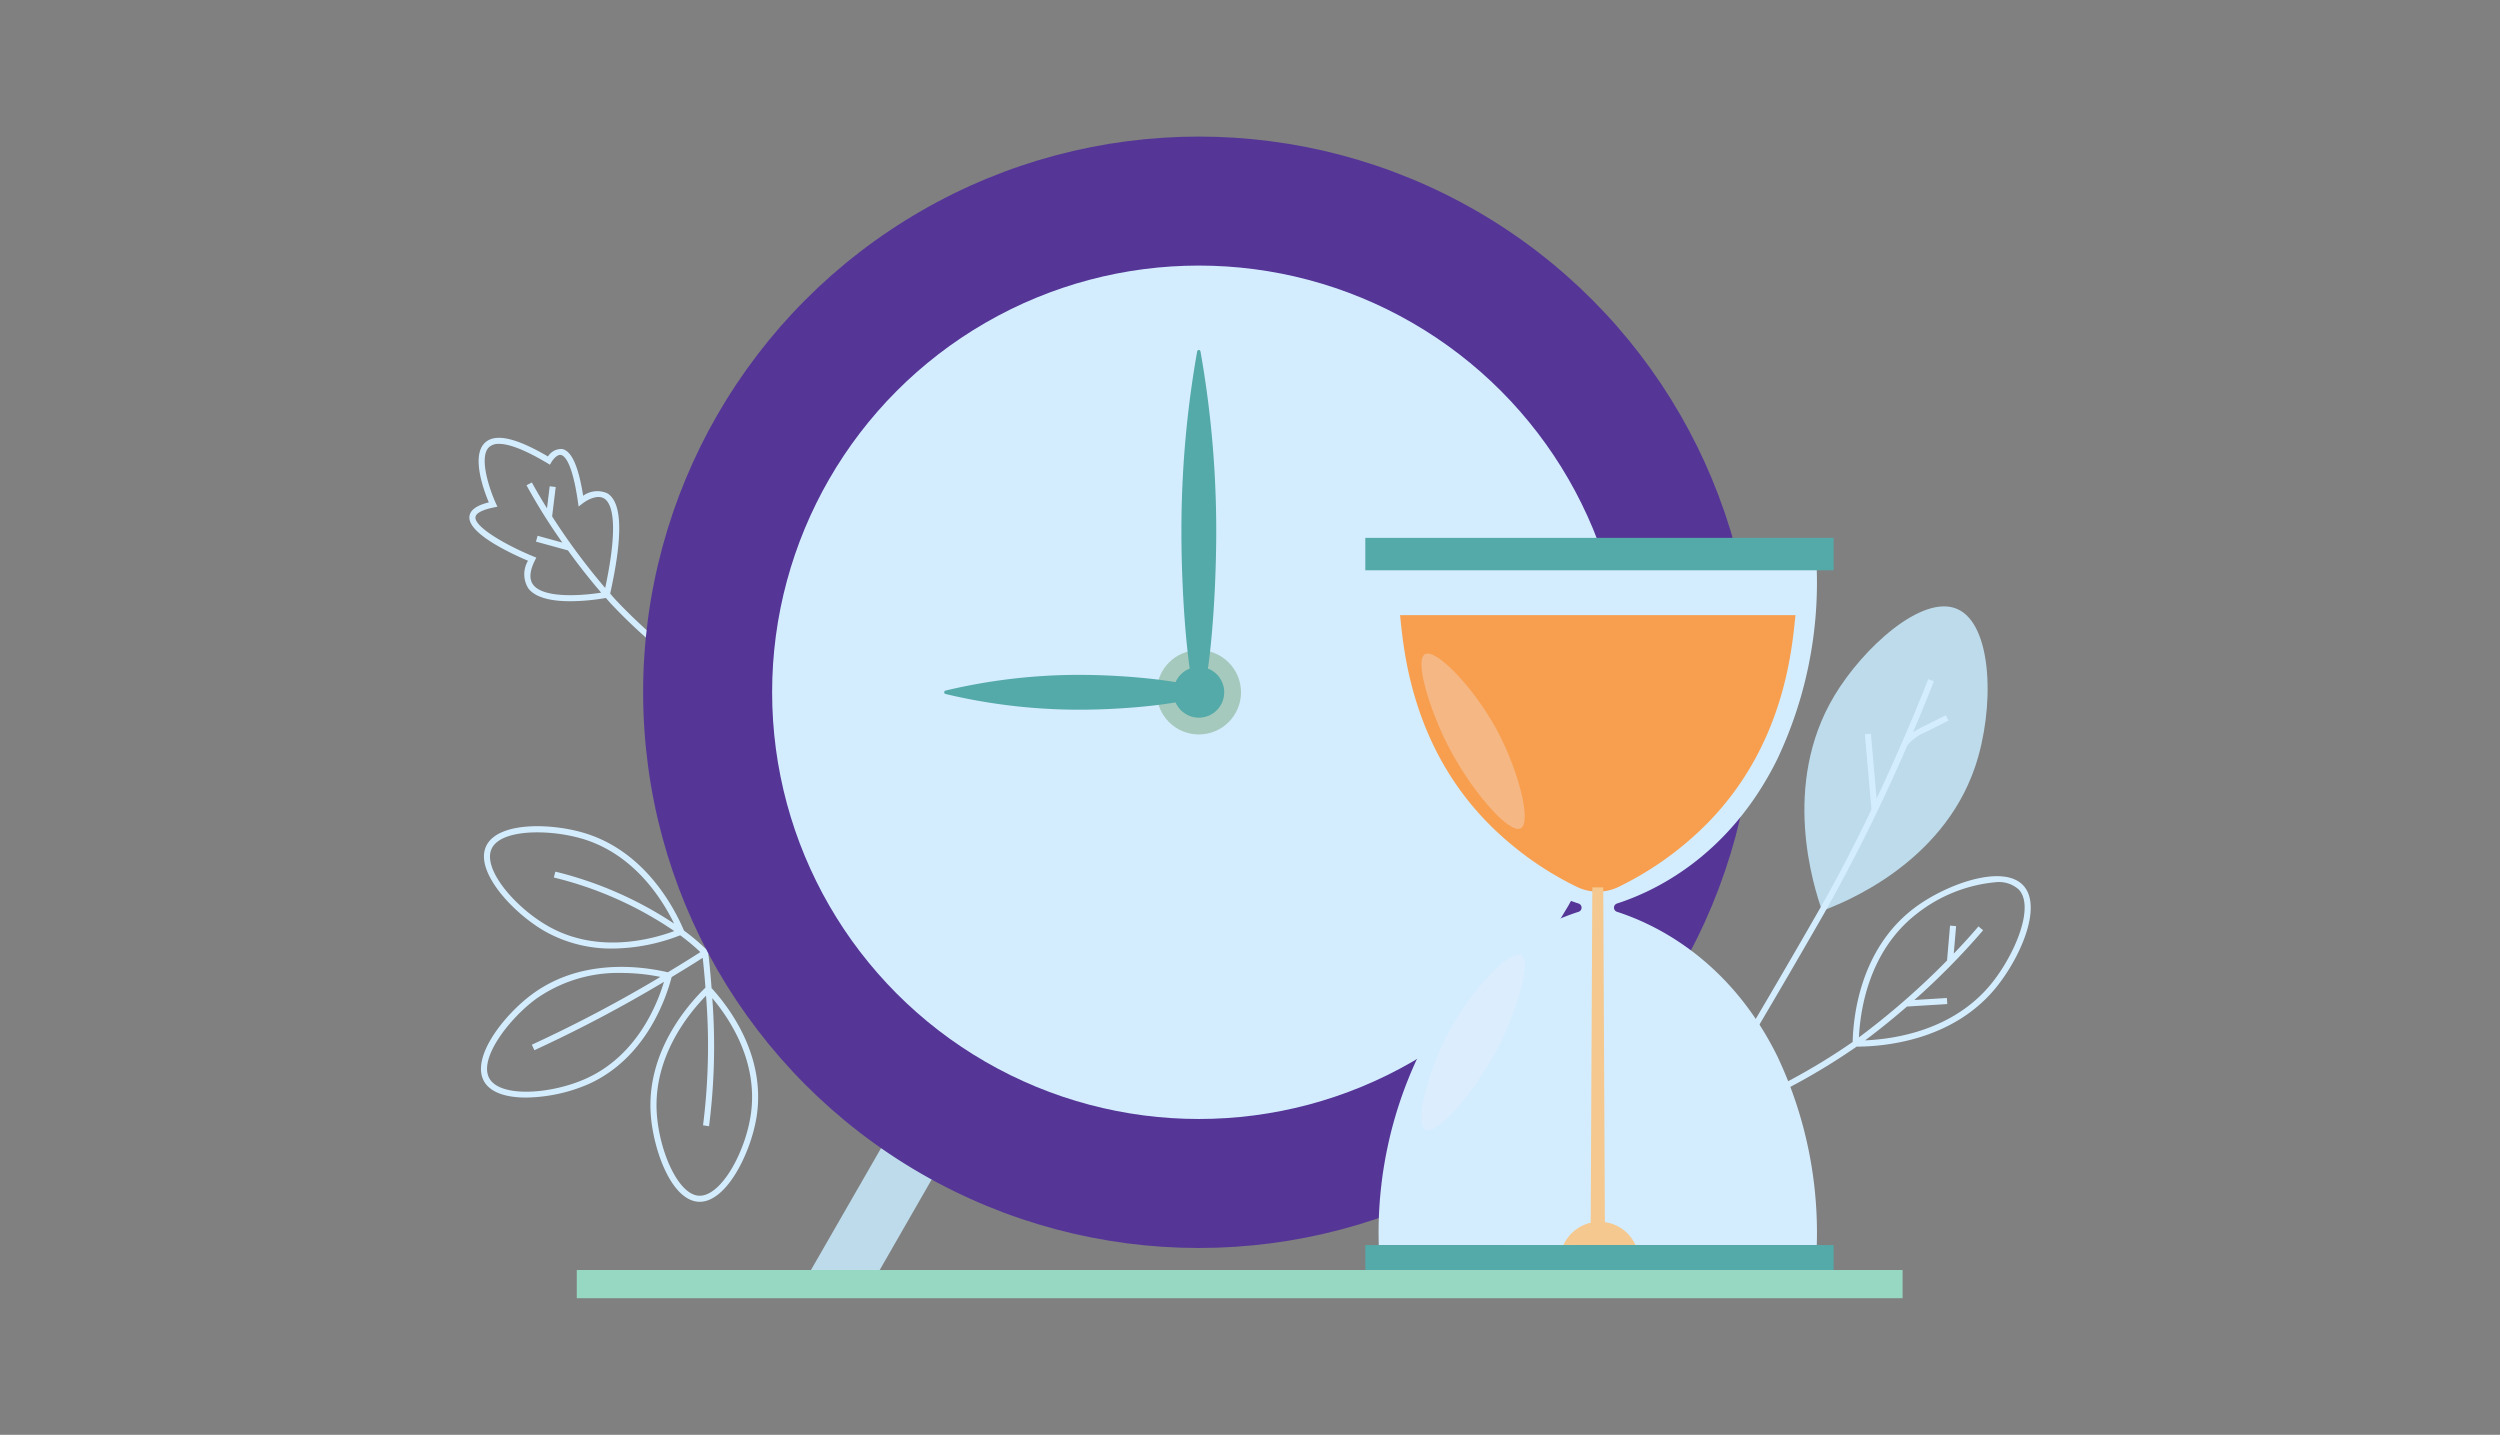 <svg id="Layer_1" data-name="Layer 1" xmlns="http://www.w3.org/2000/svg" xmlns:xlink="http://www.w3.org/1999/xlink" viewBox="0 0 230 132">
  <rect x="0" y="0" width="230" height="132" fill="#808080" stroke="none"/>
  <defs>
    <style>
      .cls-1 {
        fill: none;
      }

      .cls-2 {
        clip-path: url(#clip-path);
      }

      .cls-3 {
        clip-path: url(#clip-path-2);
      }

      .cls-4 {
        clip-path: url(#clip-path-3);
      }

      .cls-5 {
        fill: #bddbeb;
      }

      .cls-6 {
        fill: #d4edfe;
      }

      .cls-7 {
        fill: #553697;
      }

      .cls-8 {
        fill: #a5c9bc;
      }

      .cls-9 {
        fill: #54a9a9;
      }

      .cls-10 {
        fill: #f89f4f;
      }

      .cls-11 {
        fill: #f4c88e;
      }

      .cls-12 {
        fill: #eeeffe;
        opacity: 0.3;
      }

      .cls-13 {
        fill: #97d8c3;
      }
    </style>
    <clipPath id="clip-path">
      <rect class="cls-1" x="-989.432" y="-1069.859" width="127" height="43" rx="3"/>
    </clipPath>
    <clipPath id="clip-path-2">
      <path class="cls-1" d="M-8.81-2058.211a11.833,11.833,0,0,1-2.638-.244,3.347,3.347,0,0,1-1.656-.86,3.243,3.243,0,0,1-.829-1.721,15.75,15.75,0,0,1-.213-2.888v-3.318a15.739,15.739,0,0,1,.213-2.886,3.432,3.432,0,0,1,.829-1.753,3.085,3.085,0,0,1,1.656-.86,13.425,13.425,0,0,1,2.638-.215h2.239q.827,0,2.116.031,1.288.033,3.373.093l1.657-8.91q-2.086-.06-3.62-.091c-.418-.009-.809-.015-1.181-.019l-21.507,13.987c-.004.207-.009.413-.009.623v3.318a23.915,23.915,0,0,0,.828,6.728,9.814,9.814,0,0,0,2.731,4.546,11.436,11.436,0,0,0,5.06,2.549,32.759,32.759,0,0,0,7.882.798h3.284q2.054,0,5-.122l1.656-8.91q-2.148.067-4.692.095-2.548.03-4.816.029m166.474-9.461a18.703,18.703,0,0,0-.215-3.163,4.068,4.068,0,0,0-.768-1.875,2.623,2.623,0,0,0-1.47-.891,10.217,10.217,0,0,0-2.272-.213,10.109,10.109,0,0,0-2.3.213,2.611,2.611,0,0,0-1.441.891,4.059,4.059,0,0,0-.767,1.875,18.72,18.72,0,0,0-.213,3.163v4.178a18.717,18.717,0,0,0,.213,3.164,4.035,4.035,0,0,0,.767,1.875,2.592,2.592,0,0,0,1.441.891,10.164,10.164,0,0,0,2.3.213,10.253,10.253,0,0,0,2.271-.213,2.608,2.608,0,0,0,1.472-.891,4.066,4.066,0,0,0,.768-1.875,18.692,18.692,0,0,0,.215-3.164Zm-4.723-15.052a32.045,32.045,0,0,1,7.576.769,11.095,11.095,0,0,1,5.029,2.58,10.532,10.532,0,0,1,2.823,4.761,25.95,25.95,0,0,1,.89,7.372v3.318a26.017,26.017,0,0,1-.89,7.342,10.527,10.527,0,0,1-2.823,4.792,11.073,11.073,0,0,1-5.029,2.58,31.917,31.917,0,0,1-7.576.769,31.931,31.931,0,0,1-7.577-.769,11.072,11.072,0,0,1-5.029-2.58,10.541,10.541,0,0,1-2.823-4.792,26.021,26.021,0,0,1-.888-7.342v-3.318a25.904,25.904,0,0,1,.89-7.372,10.54,10.54,0,0,1,2.822-4.761,11.096,11.096,0,0,1,5.029-2.58,32.051,32.051,0,0,1,7.577-.769m-51.127,33.299v-20.273a19.385,19.385,0,0,1,.859-6.206,8.589,8.589,0,0,1,2.731-4.025,11.544,11.544,0,0,1,4.876-2.15,35.035,35.035,0,0,1,7.239-.645,34.971,34.971,0,0,1,7.239.646,11.525,11.525,0,0,1,4.876,2.151,8.562,8.562,0,0,1,2.729,4.023,19.385,19.385,0,0,1,.859,6.206v20.273H121.752V-2069.27a5.208,5.208,0,0,0-.798-3.254q-.798-.984-3.435-.984a7.897,7.897,0,0,0-2.178.246,2.809,2.809,0,0,0-1.288.736,2.541,2.541,0,0,0-.613,1.292,10.557,10.557,0,0,0-.154,1.964v19.845H101.814Zm-15.647-32.315H97.638v32.315H86.168v-32.315Zm12.024-8.601a8.09,8.09,0,0,1-.276,2.241,3.204,3.204,0,0,1-.981,1.567A4.603,4.603,0,0,1,95-2085.611a13.08,13.08,0,0,1-3.128.307q-3.743,0-5.03-1.198a5.026,5.026,0,0,1-1.288-3.839,5.156,5.156,0,0,1,1.288-3.841q1.288-1.258,5.029-1.259,3.743,0,5.032,1.259a5.157,5.157,0,0,1,1.288,3.841m-16.484,17.325h-9.264v10.075a11.821,11.821,0,0,0,.184,2.305,2.864,2.864,0,0,0,.675,1.413,2.723,2.723,0,0,0,1.379.737,10.382,10.382,0,0,0,2.362.215h3.191q1.778,0,2.698-.062l-1.656,8.91q-.92.059-2.76.06h-3.435a35.133,35.133,0,0,1-7.055-.583,8.647,8.647,0,0,1-4.323-2.09,7.893,7.893,0,0,1-2.148-4.054,30.227,30.227,0,0,1-.582-6.543v-26.48l11.47-1.536v8.909h10.86l-1.595,8.724Zm-45.494,23.591v-19.413a19.244,19.244,0,0,1,.89-6.328,9.001,9.001,0,0,1,2.7-4.025,10.661,10.661,0,0,1,4.601-2.119,30.989,30.989,0,0,1,6.594-.616c.824,0,5.603.043,7.485.124l-1.718,9.216q-.737-.062-2.025-.093-1.288-.029-2.514-.029-2.885,0-3.712,1.042a6.116,6.116,0,0,0-.829,3.688v18.553H36.213Zm-17.877-25.251a8.229,8.229,0,0,0-2.178.248,2.926,2.926,0,0,0-1.441.858,3.485,3.485,0,0,0-.768,1.66,13.781,13.781,0,0,0-.215,2.702h9.202q-.062-3.253-1.044-4.362-.981-1.104-3.558-1.104m-4.6,12.593q.06,2.58,1.257,3.471,1.198.892,4.326.892h6.133q3.313,0,6.011-.123l-1.534,8.416q-2.759.062-5.613.093-2.852.031-6.164.029a27.415,27.415,0,0,1-7.301-.827,10.797,10.797,0,0,1-4.754-2.613,10.21,10.21,0,0,1-2.607-4.545,24.189,24.189,0,0,1-.797-6.636v-3.378a24.548,24.548,0,0,1,.859-6.944,11.142,11.142,0,0,1,2.762-4.791,11.347,11.347,0,0,1,4.876-2.796,25.19,25.19,0,0,1,7.147-.891q7.729,0,11.257,3.042,3.529,3.041,3.528,9.368v1.352a18.032,18.032,0,0,1-.245,3.226,4.488,4.488,0,0,1-.921,2.12,3.876,3.876,0,0,1-1.809,1.167,9.637,9.637,0,0,1-2.914.368Z"/>
    </clipPath>
    <clipPath id="clip-path-3">
      <path class="cls-1" d="M2.74-2092.553h-3.797a31.38,31.38,0,0,0-7.782.83,12.31,12.31,0,0,0-5.178,2.58,9.856,9.856,0,0,0-2.855,4.515,21.468,21.468,0,0,0-.87,6.074l22-13.988c-.552-.008-1.062-.012-1.519-.012"/>
    </clipPath>
  </defs>
  <g>
    <path class="cls-5" d="M167.635,83.795c1.957-.721,11.02-4.285,14.066-13.225,1.825-5.357,1.655-13.129-1.647-14.548-3.22-1.384-8.662,3.597-11.29,7.979C163.838,72.213,166.851,81.564,167.635,83.795Z"/>
    <path class="cls-6" d="M186.152,81.472c-1.882-2.058-7.298-.076-10.199,2.191-4.758,3.721-5.444,9.667-5.509,12.199a57.981,57.981,0,0,1-13.711,7.019c1.532-2.542,6.389-10.639,11.143-18.947a162.59,162.59,0,0,0,7.602-15.366l.004.003a4.119,4.119,0,0,1,1.65-1.204l2.131-1.068-.25-.499L176.884,66.868a9.928,9.928,0,0,0-.882.488c1.199-2.808,1.899-4.629,1.916-4.674l-.521-.199c-.028.073-1.874,4.88-4.75,10.991l-.523-5.976-.556.049.605,6.925c-1.403,2.933-3.023,6.113-4.781,9.185-5.211,9.106-10.546,17.96-11.482,19.508-.16.053-.269.087-.277.09l.164.533c.01-.003.14-.044.359-.117l.073.044.052-.086A58.906,58.906,0,0,0,170.808,96.29c2.57-.005,8.754-.551,12.726-5.313C185.797,88.264,187.965,83.451,186.152,81.472Zm-3.047,9.148c-3.467,4.156-8.715,4.974-11.518,5.094,1.39-1.039,2.684-2.094,3.855-3.113l3.706-.227-.034-.558-2.992.183a66.061,66.061,0,0,0,6.326-6.415l-.432-.354c-.019.023-.838,1.01-2.271,2.503l.216-2.53-.557-.048-.275,3.21a70.028,70.028,0,0,1-8.11,7.074c.131-2.644.958-7.958,5.277-11.336a13.748,13.748,0,0,1,7.395-2.947,2.699,2.699,0,0,1,2.048.693C187.258,83.506,185.228,88.074,183.105,90.619Z"/>
    <g>
      <path class="cls-6" d="M48.611,54.137c.708.929,2.332,1.177,3.867,1.177a19.777,19.777,0,0,0,3.264-.301c.157.178.31.355.471.533a50.231,50.231,0,0,0,11.257,8.937l.271-.488a49.617,49.617,0,0,1-11.113-8.823c-.169-.186-.329-.372-.493-.558,1.186-5.343,1.11-8.364-.243-9.218a2.221,2.221,0,0,0-2.242.214c-.432-2.726-1.067-4.134-1.937-4.3a1.437,1.437,0,0,0-1.3.686c-2.934-1.719-4.824-2.141-5.771-1.291-1.333,1.196-.127,4.433.329,5.513-1.144.283-1.729.714-1.784,1.312-.147,1.586,4.009,3.476,5.391,4.059A2.425,2.425,0,0,0,48.611,54.137Zm-4.869-6.557c.033-.361.628-.678,1.675-.893l.344-.07-.146-.319c-.517-1.127-1.631-4.255-.601-5.179a1.295,1.295,0,0,1,.899-.282c.817,0,2.177.42,4.439,1.771l.243.145.142-.245c.111-.191.514-.726.871-.65.291.056,1.025.584,1.555,4.266l.069.477.38-.296c.012-.009,1.203-.928,1.983-.435.615.389,1.416,1.991.082,8.223a60.152,60.152,0,0,1-4.882-6.583l.331-2.706-.554-.067-.248,2.029c-.891-1.435-1.379-2.358-1.391-2.38l-.495.258a53.84,53.84,0,0,0,3.301,5.274l-2.281-.627-.148.538,2.94.808c.884,1.223,1.908,2.548,3.06,3.887-1.762.28-5.285.547-6.253-.722-.386-.507-.336-1.258.148-2.232l.134-.27-.278-.113C46.797,50.262,43.653,48.535,43.742,47.58Z"/>
      <path class="cls-6" d="M65.172,87.772c3.399-2.218,6.725-4.621,9.889-7.161l-.35-.436c-3.137,2.518-6.434,4.9-9.803,7.101a18.957,18.957,0,0,0-1.982-1.662l-.004-.009c-.906-2.14-3.614-7.298-9.163-8.967-3.129-.942-8.013-1.039-9.044,1.23-1.069,2.355,2.58,6.248,5.562,7.893a12.461,12.461,0,0,0,6.082,1.506,17.475,17.475,0,0,0,6.217-1.219,19.034,19.034,0,0,1,1.856,1.544c-.047.03-.092.062-.139.092-.938.605-1.894,1.186-2.851,1.767-2.358-.553-7.952-1.347-12.502,2.03-2.624,1.947-5.619,5.807-4.416,7.987.596,1.08,2.112,1.508,3.872,1.508a14.971,14.971,0,0,0,5.781-1.254c5.133-2.333,7.029-7.607,7.616-9.832.94-.571,1.881-1.143,2.803-1.737l.053-.035c.059.522.158,1.489.252,2.744-1.708,1.661-5.448,5.989-5.029,11.693.239,3.259,1.895,7.854,4.381,8.007.042.002.083.003.124.003,2.532,0,4.796-4.7,5.259-8.019.77-5.524-2.584-9.91-4.171-11.638C65.348,89.315,65.22,88.174,65.172,87.772Zm-14.624-2.5c-3.108-1.714-6.176-5.296-5.324-7.173.495-1.089,2.25-1.522,4.208-1.522a15.117,15.117,0,0,1,4.167.596c4.694,1.412,7.275,5.447,8.421,7.801a34.6,34.6,0,0,0-10.928-4.784l-.138.541A33.766,33.766,0,0,1,62.034,85.658C59.733,86.503,54.951,87.702,50.548,85.272ZM53.947,99.215c-3.23,1.468-7.936,1.789-8.932-.016-.997-1.806,1.809-5.451,4.259-7.27a13.085,13.085,0,0,1,7.898-2.418,18.231,18.231,0,0,1,3.584.365,124.468,124.468,0,0,1-11.826,6.236l.233.507a125.003,125.003,0,0,0,11.925-6.292C60.37,92.703,58.464,97.162,53.947,99.215ZM69.084,102.47c-.49,3.515-2.761,7.652-4.796,7.535-1.902-.116-3.606-4.05-3.858-7.49-.377-5.124,2.768-9.11,4.525-10.914a58.284,58.284,0,0,1-.275,11.927l.552.085a58.254,58.254,0,0,0,.297-11.788C67.16,93.762,69.751,97.68,69.084,102.47Z"/>
    </g>
    <polygon class="cls-5" points="80.552 117.505 74.213 117.527 82.97 102.304 86.838 106.559 80.552 117.505"/>
    <polygon class="cls-5" points="140.066 117.505 146.404 117.527 138.542 103.723 133.514 106.043 140.066 117.505"/>
    <circle class="cls-7" cx="110.293" cy="63.69" r="51.125"/>
    <circle class="cls-6" cx="110.293" cy="63.69" r="39.257"/>
    <circle class="cls-8" cx="110.293" cy="63.69" r="3.88"/>
    <path class="cls-9" d="M98.586,62.092c5.779-.072,12.239.806,12.239,1.598s-6.46,1.67-12.239,1.598a52.928,52.928,0,0,1-11.594-1.44.162.162,0,0,1,0-.316A52.929,52.929,0,0,1,98.586,62.092Z"/>
    <path class="cls-9" d="M111.89,47.951c.072,7.771-.806,16.458-1.598,16.458s-1.67-8.687-1.598-16.458a94.532,94.532,0,0,1,1.44-15.59c.04-.223.276-.223.316,0A94.534,94.534,0,0,1,111.89,47.951Z"/>
    <circle class="cls-9" cx="110.293" cy="63.69" r="2.336"/>
    <path class="cls-6" d="M145.226,83.887c-3.381,1.09-10.286,4.285-14.731,13.249a37.93,37.93,0,0,0-3.647,17.407h40.295a37.931,37.931,0,0,0-3.647-17.407c-4.445-8.964-11.35-12.159-14.731-13.249a.401.401,0,0,1,0-.764c3.381-1.09,10.286-4.285,14.731-13.249a37.956,37.956,0,0,0,3.645-17.475H126.85a37.956,37.956,0,0,0,3.645,17.475c4.446,8.964,11.35,12.159,14.731,13.249A.401.401,0,0,1,145.226,83.887Z"/>
    <rect class="cls-9" x="125.608" y="114.543" width="43.086" height="2.984"/>
    <rect class="cls-9" x="125.608" y="49.483" width="43.086" height="2.984"/>
    <path class="cls-10" d="M165.183,56.595c-.332,3.218-1.058,12.192-8.381,19.423a29.893,29.893,0,0,1-7.881,5.572,4.38,4.38,0,0,1-1.926.442h0a4.38,4.38,0,0,1-1.926-.442,29.893,29.893,0,0,1-7.881-5.572c-7.323-7.232-8.049-16.206-8.381-19.423Z"/>
    <path class="cls-11" d="M147.151,112.402a3.633,3.633,0,0,0-3.312,2.141h6.625A3.633,3.633,0,0,0,147.151,112.402Z"/>
    <polygon class="cls-11" points="147.651 113.041 146.342 113.041 146.494 81.638 147.5 81.638 147.651 113.041"/>
    <path class="cls-12" d="M131.095,60.187c-.973.557.444,5.048,1.976,8.13,2.102,4.228,5.748,8.468,6.835,7.892,1.036-.549-.23-5.486-2.293-9.233C135.539,63.212,132.092,59.616,131.095,60.187Z"/>
    <path class="cls-12" d="M139.955,87.893c.973.557-.444,5.048-1.976,8.13-2.102,4.228-5.748,8.468-6.835,7.892-1.036-.549.23-5.486,2.293-9.233C135.511,90.917,138.958,87.321,139.955,87.893Z"/>
    <rect class="cls-13" x="53.063" y="116.841" width="121.974" height="2.595"/>
  </g>
</svg>

